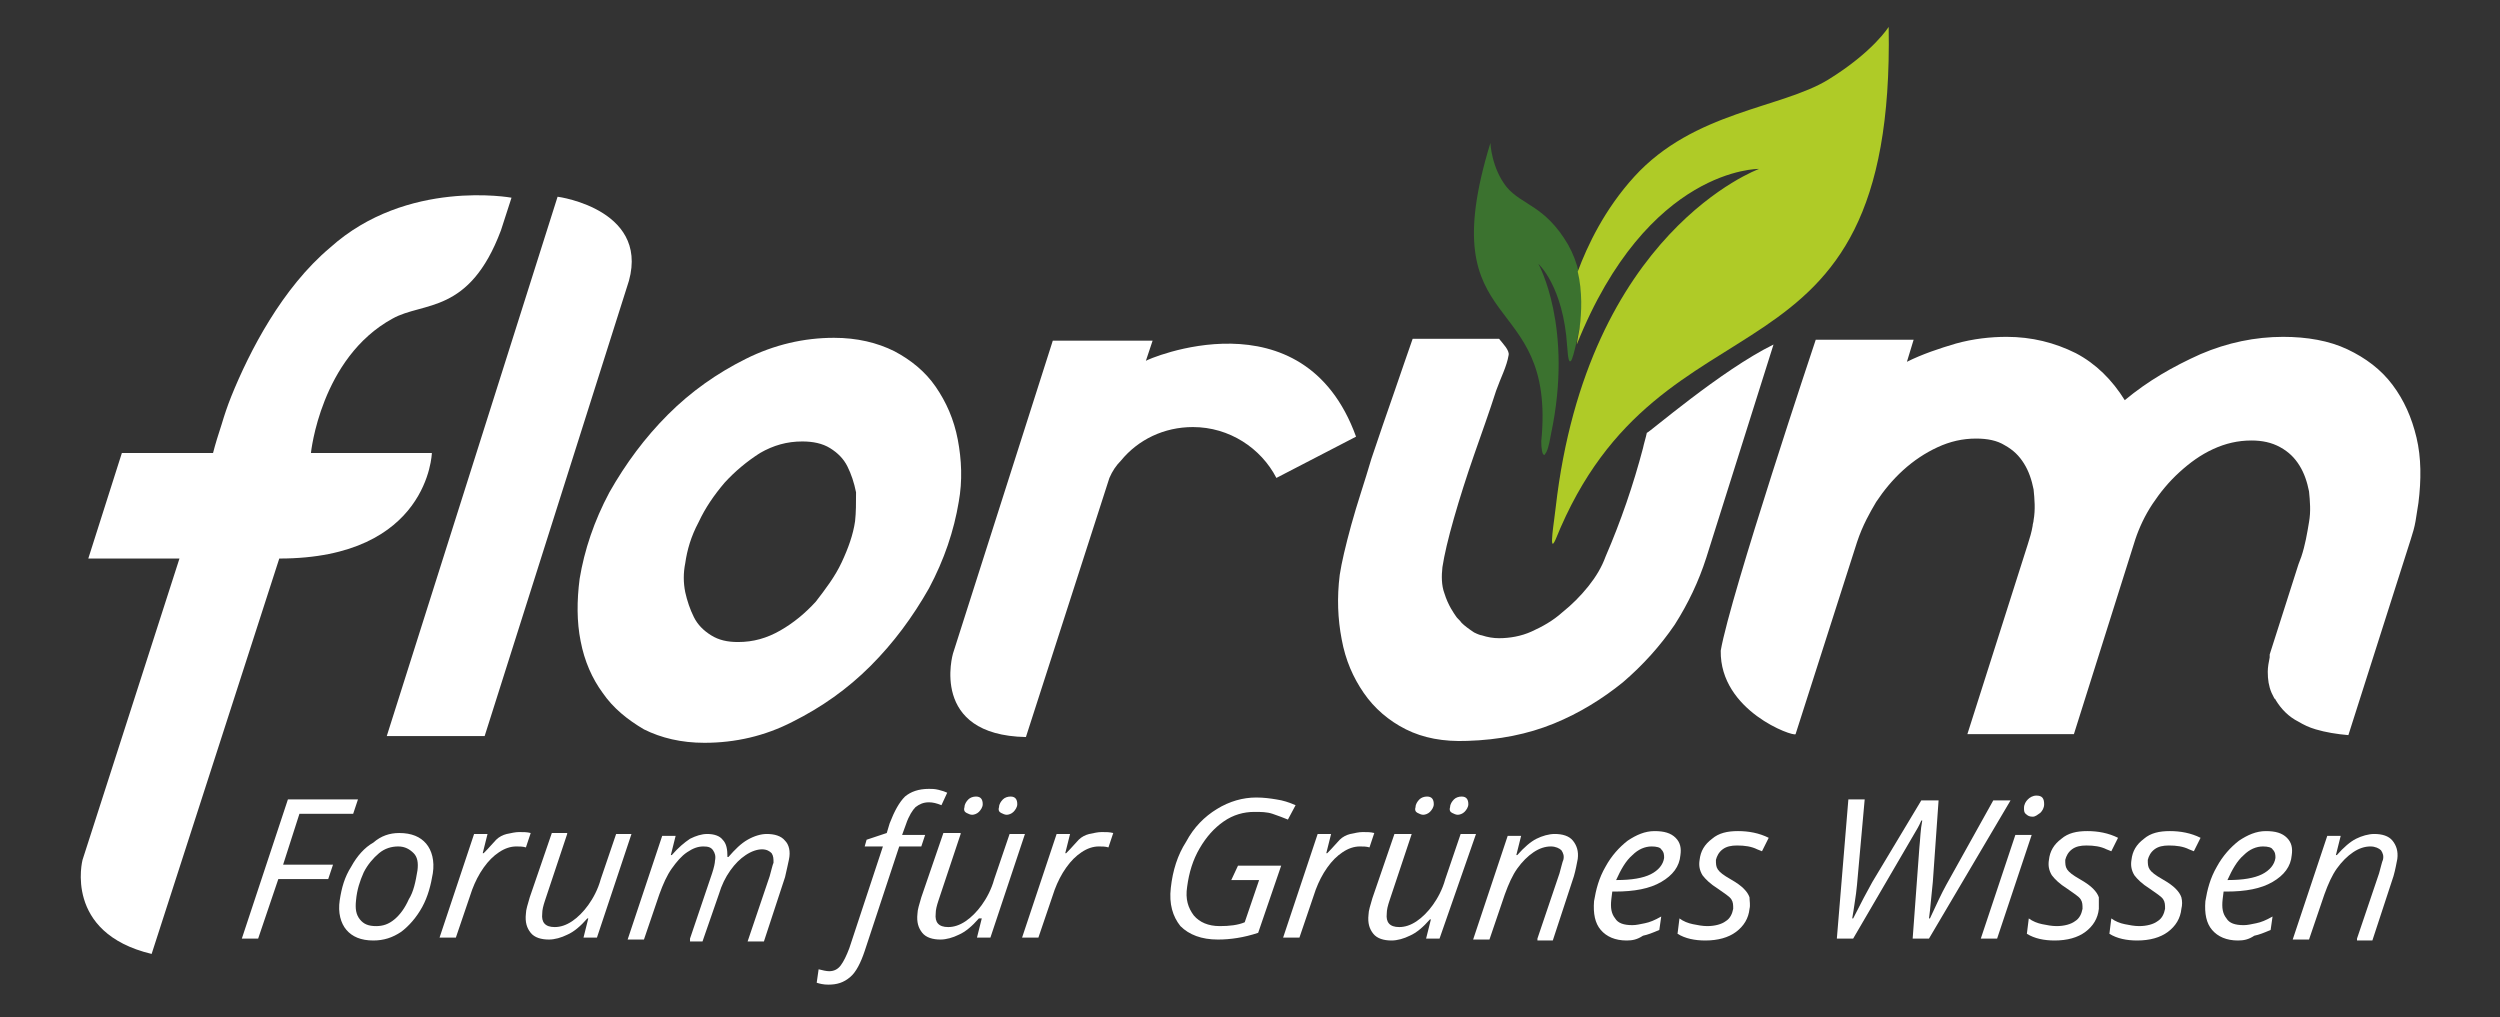 <?xml version="1.0" encoding="utf-8"?>
<!-- Generator: Adobe Illustrator 25.0.0, SVG Export Plug-In . SVG Version: 6.00 Build 0)  -->
<svg version="1.1" id="Ebene_1" xmlns="http://www.w3.org/2000/svg" xmlns:xlink="http://www.w3.org/1999/xlink" x="0px" y="0px"
	 viewBox="0 0 260.5 106" style="enable-background:new 0 0 260.5 106;" xml:space="preserve">
<rect x="0" y="0" width="260.5" height="106" fill="#333333" stroke="none"/>
<style type="text/css">
	.st0{fill:#FFFFFF;}
	.st1{fill:#3B722F;}
	.st2{fill:#AFCB27;}
</style>
<g>
	<path class="st0" d="M99.8,45.8c-0.4-2.1-1.2-3.9-2.3-5.5c-1.1-1.6-2.6-2.8-4.3-3.7c-1.8-0.9-3.9-1.4-6.3-1.4
		c-3.1,0-6.2,0.7-9.2,2.2s-5.7,3.4-8.1,5.8c-2.4,2.4-4.4,5.1-6.1,8.1c-1.6,3-2.6,6-3.1,9c-0.3,2.3-0.3,4.5,0.1,6.5
		c0.4,2.1,1.2,3.9,2.3,5.4c1.1,1.6,2.6,2.8,4.3,3.8c1.8,0.9,3.9,1.4,6.3,1.4c3.2,0,6.3-0.7,9.2-2.2c3-1.5,5.7-3.4,8.1-5.8
		c2.4-2.4,4.4-5.1,6.1-8.1c1.6-3,2.6-6,3.1-9C100.3,50.1,100.2,47.9,99.8,45.8z M89.1,54.3c-0.2,1.4-0.7,2.8-1.4,4.3
		S86,61.4,85,62.7c-1.1,1.2-2.3,2.2-3.7,3c-1.4,0.8-2.8,1.2-4.4,1.2c-1.1,0-2-0.2-2.8-0.7c-0.8-0.5-1.4-1.1-1.8-1.9
		c-0.4-0.8-0.7-1.7-0.9-2.6c-0.2-1-0.2-2,0-3c0.2-1.4,0.6-2.8,1.4-4.3c0.7-1.5,1.6-2.8,2.7-4.1c1.1-1.2,2.3-2.2,3.7-3.1
		c1.4-0.8,2.8-1.2,4.4-1.2c1.1,0,2.1,0.2,2.9,0.7c0.8,0.5,1.4,1.1,1.8,1.9c0.4,0.8,0.7,1.7,0.9,2.7C89.2,52.4,89.2,53.4,89.1,54.3z"
		/>
</g>
<path class="st0" d="M141.3,45.5l-8.3,4.3c-1.6-3.1-4.9-5.3-8.7-5.3c-3,0-5.7,1.3-7.5,3.5c-0.5,0.5-0.9,1.1-1.2,1.8
	c0,0-8.7,27-8.7,27c-10.1-0.2-7.6-8.7-7.6-8.7l10.4-32.6h10.4l-0.7,2.1C119.4,37.5,135.8,30.3,141.3,45.5z"/>
<g>
	<path class="st1" d="M164.5,28.4c-0.2-1-0.6-2-1.1-2.9c-2.4-4.1-4.8-4.1-6.4-6c-1.6-2-1.7-4.6-1.7-4.6c-6.3,20.5,6.9,14.9,5.3,31.1
		c0,0.7,0.1,1.4,0.3,1.4c0,0,0,0,0,0l0,0l0,0c0,0,0.1,0,0.1-0.1c0,0,0,0,0,0c0.2-0.2,0.4-0.8,0.6-2c2.4-11.2-1.3-17.8-1.3-17.8
		s2.6,2.3,3,8.6c0.1,1.4,0.2,1.7,0.4,1.5c0.3-0.4,0.8-3.1,0.9-3.5C164.9,32.6,164.9,30.4,164.5,28.4z"/>
	<path class="st2" d="M196.8,2.8c0,0-1.6,2.6-6.3,5.5c-4.9,3-14,3.3-20.2,10.1c-3.1,3.4-4.9,7.2-5.9,9.9c0.5,2.1,0.4,4.3,0.2,5.8
		c0,0.2-0.2,1-0.3,1.8c7.4-18.5,19-18.3,19-18.3s-17.9,6.5-21.2,35.3c-0.1,1.1-0.8,5.1,0,3.3C173.1,28.9,197.5,42.2,196.8,2.8z"/>
</g>
<path class="st0" d="M184.8,35.9l-7,22.2c-0.8,2.5-1.9,4.8-3.3,7c-1.5,2.2-3.3,4.2-5.4,6c-2.1,1.7-4.5,3.2-7.2,4.3
	c-2.7,1.1-5.7,1.7-9,1.8c-2.5,0.1-4.6-0.3-6.4-1.2c-1.8-0.9-3.3-2.2-4.4-3.8c-1.1-1.6-1.9-3.4-2.3-5.6c-0.4-2.1-0.5-4.3-0.2-6.7
	c0.2-1.3,0.6-3,1.2-5.2c0.6-2.2,1.4-4.5,2.1-6.9c0.8-2.4,1.6-4.7,2.4-7c0.8-2.3,1.4-4.1,1.9-5.5h9c0.4,0.5,1.1,1.2,1,1.7
	c-0.2,1.2-0.8,2.3-1.3,3.7c-0.7,2.2-1.5,4.4-2.3,6.7c-0.8,2.3-1.5,4.5-2.1,6.6c-0.6,2.1-1,3.8-1.2,5.1c-0.1,0.9-0.1,1.9,0.2,2.7
	c0.4,1.3,1,2.1,1.2,2.4c0.1,0.2,0.4,0.4,0.6,0.7c0.3,0.3,0.7,0.6,1.3,1c0.4,0.2,0.7,0.3,0.8,0.3c0.6,0.2,1.2,0.3,1.8,0.3
	c1.1,0,2.3-0.2,3.4-0.7c1.1-0.5,2.2-1.1,3.2-2c1-0.8,1.9-1.7,2.7-2.7c0.8-1,1.4-2,1.8-3.1c1.6-3.7,2.9-7.5,3.9-11.3
	c0.1-0.5,0.3-1.1,0.4-1.6C171.7,45.2,179.3,38.6,184.8,35.9z"/>
<path class="st0" d="M179.3,67.8c1-5.8,9.9-32.4,9.9-32.4h10.2l-0.7,2.3c0,0,0,0,0,0c1.6-0.8,3.4-1.4,5.1-1.9
	c1.8-0.5,3.6-0.7,5.3-0.7c2.6,0,5,0.6,7.2,1.7c2.1,1.1,3.8,2.8,5.1,4.9c2.4-2,5-3.5,7.9-4.8c2.8-1.2,5.7-1.8,8.6-1.8
	c2.5,0,4.8,0.4,6.7,1.3c1.9,0.9,3.5,2.1,4.7,3.7c1.2,1.6,2,3.4,2.5,5.5c0.5,2.1,0.5,4.4,0.2,6.8c-0.1,0.6-0.2,1.3-0.3,1.9
	c-0.1,0.6-0.3,1.3-0.5,1.9l-6.5,20.4c-1.2-0.1-2.4-0.3-3.4-0.6c-0.7-0.2-1.3-0.5-1.8-0.8c-1-0.5-1.8-1.3-2.4-2.3c0,0,0-0.1-0.1-0.1
	c-0.1-0.2-0.2-0.4-0.3-0.6c0,0,0,0,0,0c0,0,0,0,0,0c-0.3-0.7-0.4-1.4-0.4-2.2c0-0.5,0.1-1,0.2-1.5c0,0,0,0,0-0.1c0-0.1,0-0.1,0-0.2
	l3-9.4h0c0.1-0.3,0.2-0.5,0.3-0.8c0.4-1.2,0.6-2.4,0.8-3.6c0.2-1.1,0.1-2.2,0-3.2c-0.2-1-0.5-1.9-1-2.7c-0.5-0.8-1.1-1.4-2-1.9
	c-0.9-0.5-1.9-0.7-3-0.7c-1.4,0-2.7,0.3-4,0.9c-1.3,0.6-2.4,1.4-3.5,2.4c-1.1,1-2,2.1-2.8,3.3c-0.8,1.2-1.4,2.5-1.8,3.7l-6.4,20.3
	l-11.1,0l6.3-19.8c0.2-0.6,0.4-1.3,0.5-1.9c0-0.2,0.1-0.4,0.1-0.6c0.2-1.1,0.1-2.2,0-3.2c-0.2-1-0.5-1.9-1-2.7
	c-0.5-0.8-1.1-1.4-2-1.9c-0.8-0.5-1.8-0.7-3-0.7c-1.4,0-2.7,0.3-4,0.9c-1.3,0.6-2.5,1.4-3.6,2.4c-1.1,1-2,2.1-2.8,3.3
	c-0.3,0.5-0.7,1.2-1,1.8c-0.4,0.8-0.7,1.5-1,2.4l-6.4,20C186.9,76.8,179.2,74.1,179.3,67.8z"/>
<path class="st0" d="M15.8,99.4l13.3-41.2c15.6,0,15.9-11,15.9-11H32.5v0c0,0-0.1,0-0.1,0c0,0,1-9.9,8.5-14c3.2-1.8,8-0.4,11.3-9.2
	l1.1-3.4c0,0-10.9-2-18.9,5.2C29.4,30,26,36.6,24.1,41.3c-0.4,1-0.7,1.9-1,2.9c-0.3,0.9-0.7,2.2-0.9,3h-9.5l-3.5,11h9.5L8.6,89.6
	C8.6,89.6,6.6,97.2,15.8,99.4z"/>
<path class="st0" d="M65.3,30L50.5,76.7H40.3l17.8-56.2C58.2,20.5,68.2,21.9,65.3,30z"/>
<g>
	<path class="st0" d="M26.9,97.8h-1.7L30,83.3h7.3l-0.5,1.5h-5.6l-1.7,5.3h5.2l-0.5,1.5H29L26.9,97.8z"/>
	<path class="st0" d="M41.6,86.8c1.3,0,2.2,0.4,2.8,1.1c0.6,0.7,0.9,1.8,0.7,3.1c-0.2,1.2-0.5,2.4-1.1,3.5c-0.6,1.1-1.4,2-2.2,2.6
		c-0.9,0.6-1.8,0.9-2.9,0.9c-1.3,0-2.2-0.4-2.8-1.1c-0.6-0.7-0.9-1.8-0.7-3.1c0.2-1.3,0.5-2.4,1.2-3.5c0.6-1.1,1.4-2,2.3-2.5
		C39.7,87.1,40.6,86.8,41.6,86.8z M43.5,90.7c0.1-0.8,0-1.4-0.4-1.8s-0.9-0.7-1.6-0.7c-0.7,0-1.4,0.2-2,0.7c-0.6,0.5-1.2,1.2-1.6,2
		c-0.4,0.9-0.7,1.8-0.8,2.9c-0.1,0.9,0,1.5,0.4,2s0.9,0.7,1.7,0.7c0.7,0,1.3-0.2,1.9-0.7c0.6-0.5,1.1-1.2,1.5-2.1
		C43.1,92.9,43.3,91.9,43.5,90.7z"/>
	<path class="st0" d="M54.1,86.7c0.5,0,0.8,0,1.2,0.1l-0.5,1.5c-0.3-0.1-0.7-0.1-1-0.1c-0.6,0-1.2,0.2-1.8,0.6
		c-0.6,0.4-1.1,0.9-1.6,1.6c-0.5,0.7-0.9,1.5-1.2,2.3l-1.7,5h-1.7l3.6-10.8h1.4l-0.5,2h0.1c0.6-0.6,1-1.1,1.3-1.4
		c0.3-0.3,0.7-0.5,1.1-0.6C53.3,86.8,53.7,86.7,54.1,86.7z"/>
	<path class="st0" d="M59.1,86.9l-2.3,6.9c-0.2,0.6-0.3,1-0.3,1.4c-0.1,0.9,0.3,1.4,1.3,1.4c0.6,0,1.2-0.2,1.8-0.6
		c0.6-0.4,1.2-1,1.7-1.7c0.5-0.7,1-1.6,1.3-2.7l1.6-4.7h1.6l-3.6,10.8h-1.4l0.5-2h-0.1c-0.7,0.8-1.4,1.4-2.1,1.7
		c-0.6,0.3-1.3,0.5-1.9,0.5c-0.8,0-1.5-0.2-1.9-0.7c-0.4-0.5-0.6-1.1-0.5-2c0-0.4,0.2-1,0.4-1.7l2.3-6.7H59.1z"/>
	<path class="st0" d="M71.9,97.8l2.3-6.8c0.2-0.6,0.3-1.1,0.3-1.3c0.1-0.5,0-0.8-0.2-1.1c-0.2-0.3-0.5-0.4-1-0.4
		c-0.6,0-1.1,0.2-1.7,0.6s-1.1,1-1.6,1.7c-0.5,0.7-0.9,1.6-1.3,2.7l-1.6,4.7h-1.7l3.6-10.8h1.4l-0.5,2h0.1c0.7-0.8,1.3-1.3,1.9-1.7
		c0.6-0.3,1.2-0.5,1.8-0.5c0.7,0,1.3,0.2,1.6,0.6c0.4,0.4,0.5,1,0.5,1.8h0.1c0.7-0.8,1.3-1.4,2-1.8c0.7-0.4,1.4-0.6,2-0.6
		c0.8,0,1.5,0.2,1.9,0.7c0.4,0.4,0.6,1.1,0.4,2c-0.1,0.4-0.2,1-0.4,1.8l-2.2,6.7h-1.7l2.3-6.8c0.2-0.7,0.3-1.2,0.4-1.4
		c0-0.4,0-0.7-0.2-1c-0.2-0.2-0.5-0.4-1-0.4c-0.5,0-1.1,0.2-1.7,0.6c-0.6,0.4-1.1,0.9-1.6,1.6c-0.5,0.7-0.9,1.5-1.2,2.5l-1.7,4.9
		H71.9z"/>
	<path class="st0" d="M86.3,102.6c-0.5,0-0.9-0.1-1.2-0.2l0.2-1.4c0.4,0.1,0.8,0.2,1.1,0.2c0.5,0,0.9-0.2,1.2-0.6
		c0.3-0.4,0.6-1,0.9-1.8L92,88.2h-1.9l0.2-0.7l2.1-0.7l0.3-1c0.5-1.3,1-2.2,1.6-2.8c0.6-0.5,1.4-0.8,2.5-0.8c0.3,0,0.6,0,1,0.1
		c0.4,0.1,0.7,0.2,0.9,0.3l-0.6,1.3c-0.5-0.2-0.9-0.3-1.3-0.3c-0.6,0-1,0.2-1.4,0.5c-0.3,0.3-0.7,0.9-1,1.8l-0.4,1.1h2.4L96,88.2
		h-2.3l-3.6,10.9c-0.4,1.2-0.9,2.2-1.5,2.7C87.9,102.4,87.2,102.6,86.3,102.6z"/>
	<path class="st0" d="M100.1,86.9l-2.3,6.9c-0.2,0.6-0.3,1-0.3,1.4c-0.1,0.9,0.3,1.4,1.3,1.4c0.6,0,1.2-0.2,1.8-0.6
		c0.6-0.4,1.2-1,1.7-1.7c0.5-0.7,1-1.6,1.3-2.7l1.6-4.7h1.6l-3.6,10.8h-1.4l0.5-2H102c-0.7,0.8-1.4,1.4-2.1,1.7
		c-0.6,0.3-1.3,0.5-1.9,0.5c-0.8,0-1.5-0.2-1.9-0.7c-0.4-0.5-0.6-1.1-0.5-2c0-0.4,0.2-1,0.4-1.7l2.3-6.7H100.1z M100.5,84.1
		c0-0.3,0.2-0.6,0.4-0.8c0.2-0.2,0.5-0.3,0.8-0.3c0.5,0,0.7,0.3,0.7,0.8c0,0.3-0.2,0.6-0.4,0.8c-0.2,0.2-0.5,0.3-0.7,0.3
		c-0.2,0-0.4-0.1-0.6-0.2C100.5,84.6,100.4,84.4,100.5,84.1z M104.1,84.1c0-0.3,0.2-0.6,0.4-0.8c0.2-0.2,0.5-0.3,0.8-0.3
		c0.5,0,0.7,0.3,0.7,0.8c0,0.3-0.2,0.6-0.4,0.8c-0.2,0.2-0.5,0.3-0.7,0.3c-0.2,0-0.4-0.1-0.6-0.2C104.1,84.6,104,84.4,104.1,84.1z"
		/>
	<path class="st0" d="M114.8,86.7c0.5,0,0.8,0,1.2,0.1l-0.5,1.5c-0.3-0.1-0.7-0.1-1-0.1c-0.6,0-1.2,0.2-1.8,0.6
		c-0.6,0.4-1.1,0.9-1.6,1.6c-0.5,0.7-0.9,1.5-1.2,2.3l-1.7,5h-1.7l3.6-10.8h1.4l-0.5,2h0.1c0.6-0.6,1-1.1,1.3-1.4
		c0.3-0.3,0.7-0.5,1.1-0.6C114,86.8,114.4,86.7,114.8,86.7z"/>
	<path class="st0" d="M129,90.2h4.5l-2.4,7c-1.5,0.5-2.9,0.7-4.2,0.7c-1.7,0-3-0.5-3.9-1.4c-0.8-1-1.2-2.3-1-4
		c0.2-1.8,0.7-3.4,1.6-4.8c0.8-1.5,1.9-2.6,3.2-3.4c1.3-0.8,2.7-1.2,4.1-1.2c0.8,0,1.5,0.1,2.1,0.2c0.7,0.1,1.3,0.3,2,0.6l-0.8,1.5
		c-0.5-0.2-1-0.4-1.6-0.6c-0.6-0.2-1.2-0.2-1.9-0.2c-1.1,0-2.2,0.3-3.2,1c-1,0.7-1.8,1.6-2.5,2.8c-0.7,1.2-1.1,2.5-1.3,4
		c-0.2,1.3,0.1,2.2,0.7,3c0.6,0.7,1.5,1.1,2.7,1.1c1,0,1.9-0.1,2.6-0.4l1.5-4.4h-2.9L129,90.2z"/>
	<path class="st0" d="M142,86.7c0.5,0,0.8,0,1.2,0.1l-0.5,1.5c-0.3-0.1-0.7-0.1-1-0.1c-0.6,0-1.2,0.2-1.8,0.6
		c-0.6,0.4-1.1,0.9-1.6,1.6s-0.9,1.5-1.2,2.3l-1.7,5h-1.7l3.6-10.8h1.4l-0.5,2h0.1c0.6-0.6,1-1.1,1.3-1.4c0.3-0.3,0.7-0.5,1.1-0.6
		C141.2,86.8,141.6,86.7,142,86.7z"/>
	<path class="st0" d="M147.1,86.9l-2.3,6.9c-0.2,0.6-0.3,1-0.3,1.4c-0.1,0.9,0.3,1.4,1.3,1.4c0.6,0,1.2-0.2,1.8-0.6
		c0.6-0.4,1.2-1,1.7-1.7c0.5-0.7,1-1.6,1.3-2.7l1.6-4.7h1.6L150,97.8h-1.4l0.5-2H149c-0.7,0.8-1.4,1.4-2.1,1.7
		c-0.6,0.3-1.3,0.5-1.9,0.5c-0.8,0-1.5-0.2-1.9-0.7c-0.4-0.5-0.6-1.1-0.5-2c0-0.4,0.2-1,0.4-1.7l2.3-6.7H147.1z M147.5,84.1
		c0-0.3,0.2-0.6,0.4-0.8c0.2-0.2,0.5-0.3,0.8-0.3c0.5,0,0.7,0.3,0.7,0.8c0,0.3-0.2,0.6-0.4,0.8c-0.2,0.2-0.5,0.3-0.7,0.3
		c-0.2,0-0.4-0.1-0.6-0.2C147.5,84.6,147.4,84.4,147.5,84.1z M151.1,84.1c0-0.3,0.2-0.6,0.4-0.8c0.2-0.2,0.5-0.3,0.8-0.3
		c0.5,0,0.7,0.3,0.7,0.8c0,0.3-0.2,0.6-0.4,0.8c-0.2,0.2-0.5,0.3-0.7,0.3c-0.2,0-0.4-0.1-0.6-0.2C151.1,84.6,151,84.4,151.1,84.1z"
		/>
	<path class="st0" d="M160.2,97.8l2.3-6.8c0.2-0.7,0.3-1.2,0.4-1.4c0.1-0.4,0-0.7-0.2-1c-0.2-0.2-0.6-0.4-1.1-0.4
		c-0.6,0-1.2,0.2-1.8,0.6c-0.6,0.4-1.2,1-1.7,1.7c-0.5,0.7-0.9,1.6-1.3,2.7l-1.6,4.7h-1.7l3.6-10.8h1.4l-0.5,2h0.1
		c0.7-0.8,1.4-1.4,2-1.7c0.6-0.3,1.3-0.5,1.9-0.5c0.8,0,1.5,0.2,1.9,0.7c0.4,0.5,0.6,1.1,0.5,1.9c-0.1,0.5-0.2,1.1-0.4,1.8l-2.2,6.7
		H160.2z"/>
	<path class="st0" d="M169.5,98c-1.2,0-2.1-0.4-2.7-1.1c-0.6-0.7-0.8-1.7-0.7-3c0.2-1.2,0.5-2.4,1.2-3.6c0.6-1.1,1.4-2,2.3-2.7
		c0.9-0.6,1.8-1,2.8-1c1,0,1.7,0.2,2.2,0.7s0.6,1.1,0.5,1.8c-0.1,1.2-0.8,2.1-2,2.8s-2.8,1-4.8,1H168l-0.1,0.8c-0.1,0.9,0,1.5,0.4,2
		c0.3,0.5,0.9,0.7,1.8,0.7c0.4,0,0.8-0.1,1.3-0.2c0.5-0.1,1-0.3,1.7-0.7l-0.2,1.4c-0.7,0.3-1.2,0.5-1.7,0.6
		C170.6,97.9,170.1,98,169.5,98z M172.1,88.2c-0.7,0-1.4,0.3-2,0.9c-0.7,0.6-1.2,1.5-1.7,2.6h0.1c1.5,0,2.7-0.2,3.5-0.6
		c0.8-0.4,1.3-1,1.4-1.7c0-0.3,0-0.6-0.3-0.9C173,88.3,172.6,88.2,172.1,88.2z"/>
	<path class="st0" d="M182.3,94.7c-0.1,1-0.6,1.8-1.4,2.4c-0.8,0.6-1.9,0.9-3.2,0.9c-1.1,0-2.1-0.2-2.9-0.7l0.2-1.6
		c0.4,0.3,0.9,0.5,1.4,0.6s1,0.2,1.5,0.2c0.8,0,1.5-0.2,1.9-0.5c0.5-0.3,0.7-0.8,0.8-1.3c0-0.4,0-0.7-0.2-1
		c-0.2-0.3-0.7-0.6-1.4-1.1c-0.8-0.5-1.3-1-1.6-1.4c-0.3-0.5-0.4-1-0.3-1.6c0.1-0.9,0.5-1.6,1.3-2.2c0.7-0.6,1.6-0.8,2.7-0.8
		c1.1,0,2.2,0.2,3.2,0.7l-0.7,1.4l-0.5-0.2c-0.6-0.3-1.3-0.4-2.1-0.4c-0.6,0-1.1,0.1-1.5,0.4s-0.6,0.7-0.7,1.1c0,0.4,0,0.7,0.2,1
		c0.2,0.3,0.6,0.6,1.3,1c0.7,0.4,1.1,0.7,1.4,1c0.3,0.3,0.5,0.6,0.6,0.9C182.3,93.9,182.4,94.3,182.3,94.7z"/>
	<path class="st0" d="M201,97.8h-1.7l0.7-9.5c0.1-0.9,0.1-1.8,0.3-2.8h-0.1c-0.2,0.5-0.5,1-0.8,1.5c-0.3,0.5-2.4,4.1-6.3,10.8h-1.7
		l1.2-14.5h1.7l-0.8,8.9l-0.1,0.9c-0.1,0.6-0.2,1.5-0.4,2.6h0.1c0.8-1.6,1.5-2.9,2-3.8l5.1-8.5h1.8l-0.6,8.5c-0.1,1-0.2,2-0.3,3
		l-0.1,0.8h0.1c0.7-1.5,1.2-2.6,1.7-3.5l4.9-8.8h1.8L201,97.8z"/>
	<path class="st0" d="M208.1,97.8h-1.7l3.6-10.8h1.7L208.1,97.8z M210.9,84.2c0-0.4,0.2-0.7,0.4-0.9c0.2-0.2,0.5-0.4,0.9-0.4
		c0.6,0,0.8,0.3,0.8,0.9c0,0.4-0.2,0.7-0.4,0.9c-0.3,0.2-0.5,0.4-0.8,0.4c-0.3,0-0.5-0.1-0.6-0.2C210.9,84.7,210.9,84.5,210.9,84.2z
		"/>
	<path class="st0" d="M218.7,94.7c-0.1,1-0.6,1.8-1.4,2.4c-0.8,0.6-1.9,0.9-3.2,0.9c-1.1,0-2.1-0.2-2.9-0.7l0.2-1.6
		c0.4,0.3,0.9,0.5,1.4,0.6s1,0.2,1.5,0.2c0.8,0,1.5-0.2,1.9-0.5c0.5-0.3,0.7-0.8,0.8-1.3c0-0.4,0-0.7-0.2-1
		c-0.2-0.3-0.7-0.6-1.4-1.1c-0.8-0.5-1.3-1-1.6-1.4c-0.3-0.5-0.4-1-0.3-1.6c0.1-0.9,0.5-1.6,1.3-2.2c0.7-0.6,1.6-0.8,2.7-0.8
		c1.1,0,2.2,0.2,3.2,0.7l-0.7,1.4l-0.5-0.2c-0.6-0.3-1.3-0.4-2.1-0.4c-0.6,0-1.1,0.1-1.5,0.4s-0.6,0.7-0.7,1.1c0,0.4,0,0.7,0.2,1
		c0.2,0.3,0.6,0.6,1.3,1c0.7,0.4,1.1,0.7,1.4,1c0.3,0.3,0.5,0.6,0.6,0.9C218.7,93.9,218.7,94.3,218.7,94.7z"/>
	<path class="st0" d="M227.3,94.7c-0.1,1-0.6,1.8-1.4,2.4c-0.8,0.6-1.9,0.9-3.2,0.9c-1.1,0-2.1-0.2-2.9-0.7l0.2-1.6
		c0.4,0.3,0.9,0.5,1.4,0.6s1,0.2,1.5,0.2c0.8,0,1.5-0.2,1.9-0.5c0.5-0.3,0.7-0.8,0.8-1.3c0-0.4,0-0.7-0.2-1
		c-0.2-0.3-0.7-0.6-1.4-1.1c-0.8-0.5-1.3-1-1.6-1.4c-0.3-0.5-0.4-1-0.3-1.6c0.1-0.9,0.5-1.6,1.3-2.2c0.7-0.6,1.6-0.8,2.7-0.8
		c1.1,0,2.2,0.2,3.2,0.7l-0.7,1.4l-0.5-0.2c-0.6-0.3-1.3-0.4-2.1-0.4c-0.6,0-1.1,0.1-1.5,0.4s-0.6,0.7-0.7,1.1c0,0.4,0,0.7,0.2,1
		c0.2,0.3,0.6,0.6,1.3,1c0.7,0.4,1.1,0.7,1.4,1c0.3,0.3,0.5,0.6,0.6,0.9C227.4,93.9,227.4,94.3,227.3,94.7z"/>
	<path class="st0" d="M233.2,98c-1.2,0-2.1-0.4-2.7-1.1c-0.6-0.7-0.8-1.7-0.7-3c0.2-1.2,0.5-2.4,1.2-3.6c0.6-1.1,1.4-2,2.3-2.7
		c0.9-0.6,1.8-1,2.8-1c1,0,1.7,0.2,2.2,0.7s0.6,1.1,0.5,1.8c-0.1,1.2-0.8,2.1-2,2.8s-2.8,1-4.8,1h-0.3l-0.1,0.8
		c-0.1,0.9,0,1.5,0.4,2c0.3,0.5,0.9,0.7,1.8,0.7c0.4,0,0.8-0.1,1.3-0.2c0.5-0.1,1-0.3,1.7-0.7l-0.2,1.4c-0.7,0.3-1.2,0.5-1.7,0.6
		C234.3,97.9,233.8,98,233.2,98z M235.8,88.2c-0.7,0-1.4,0.3-2,0.9c-0.7,0.6-1.2,1.5-1.7,2.6h0.1c1.5,0,2.7-0.2,3.5-0.6
		c0.8-0.4,1.3-1,1.4-1.7c0-0.3,0-0.6-0.3-0.9C236.7,88.3,236.3,88.2,235.8,88.2z"/>
	<path class="st0" d="M245.6,97.8l2.3-6.8c0.2-0.7,0.3-1.2,0.4-1.4c0.1-0.4,0-0.7-0.2-1c-0.2-0.2-0.6-0.4-1.1-0.4
		c-0.6,0-1.2,0.2-1.8,0.6c-0.6,0.4-1.2,1-1.7,1.7s-0.9,1.6-1.3,2.7l-1.6,4.7h-1.7l3.6-10.8h1.4l-0.5,2h0.1c0.7-0.8,1.4-1.4,2-1.7
		s1.3-0.5,1.9-0.5c0.8,0,1.5,0.2,1.9,0.7c0.4,0.5,0.6,1.1,0.5,1.9c-0.1,0.5-0.2,1.1-0.4,1.8l-2.2,6.7H245.6z"/>
</g>
</svg>
